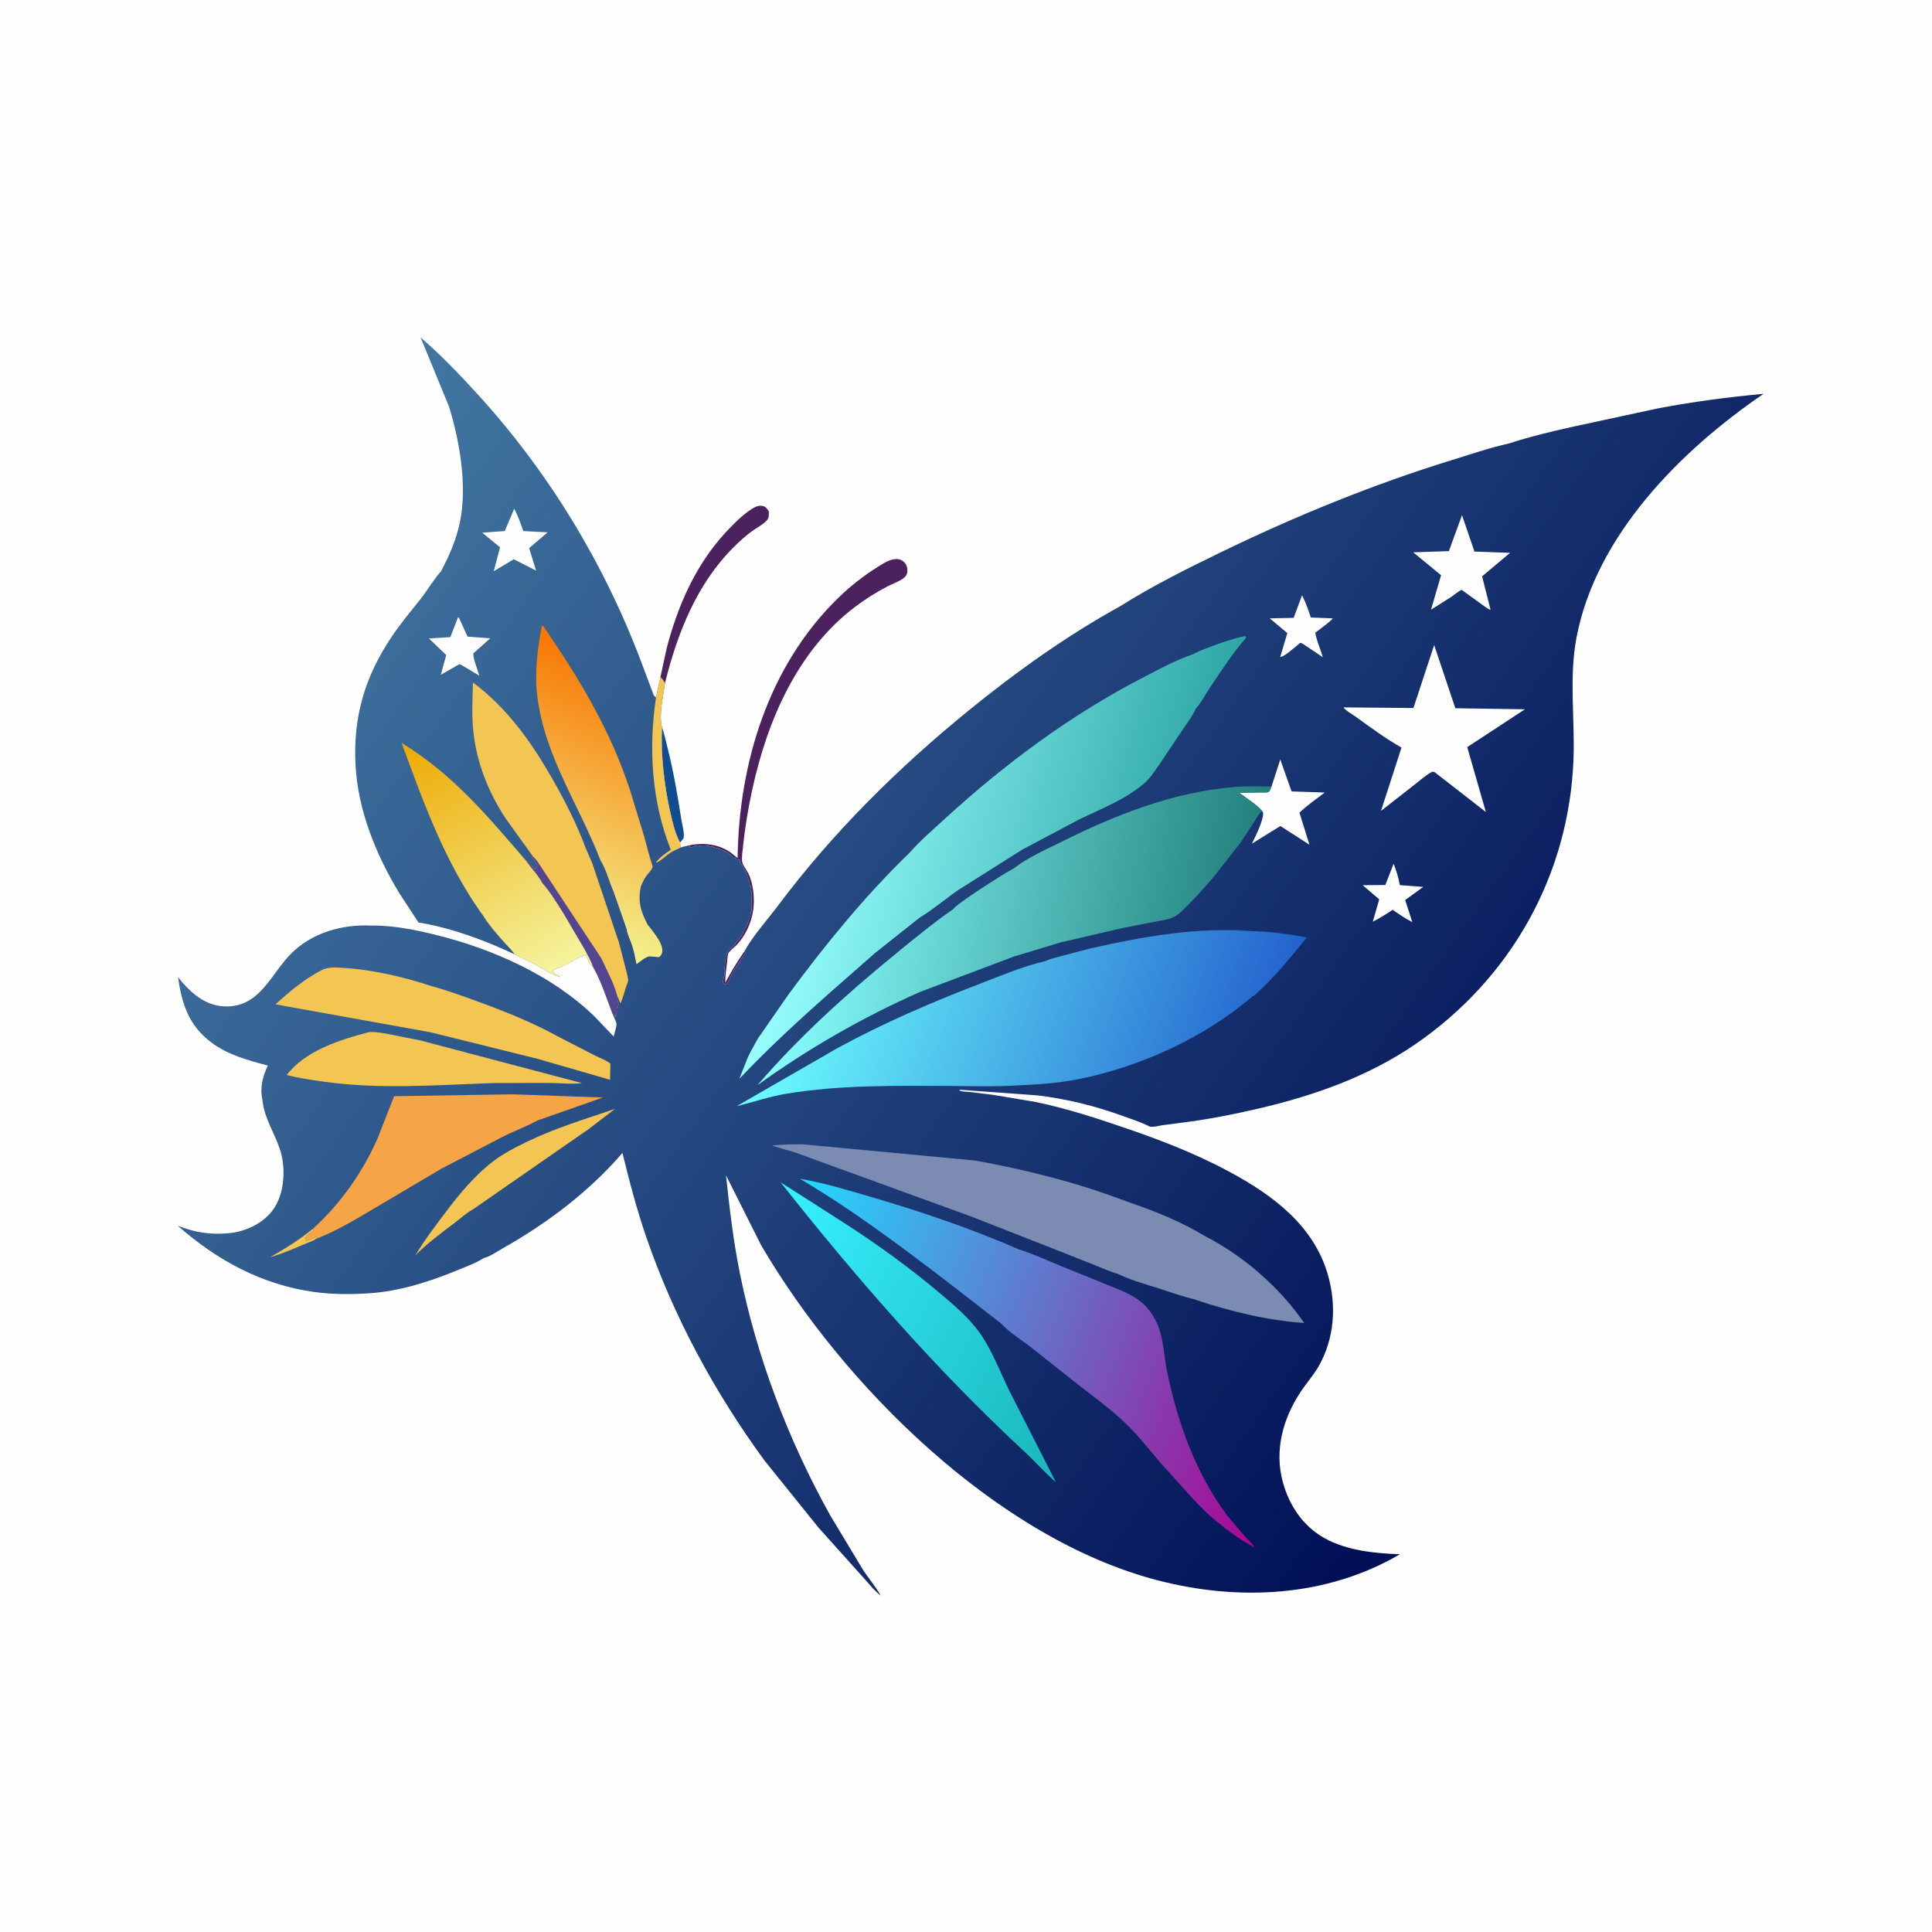 <svg version="1.1" xmlns="http://www.w3.org/2000/svg" style="display: block;" viewBox="0 0 2048 2048" width="1024" height="1024">
<defs>
	<linearGradient id="Gradient1" gradientUnits="userSpaceOnUse" x1="1700.92" y1="1338.94" x2="405.575" y2="417.216">
		<stop class="stop0" offset="0" stop-opacity="1" stop-color="rgb(0,14,85)"/>
		<stop class="stop1" offset="1" stop-opacity="1" stop-color="rgb(66,119,162)"/>
	</linearGradient>
	<linearGradient id="Gradient2" gradientUnits="userSpaceOnUse" x1="1141.71" y1="1497.61" x2="808.29" y2="1325.39">
		<stop class="stop0" offset="0" stop-opacity="1" stop-color="rgb(26,184,188)"/>
		<stop class="stop1" offset="1" stop-opacity="1" stop-color="rgb(54,239,255)"/>
	</linearGradient>
	<linearGradient id="Gradient3" gradientUnits="userSpaceOnUse" x1="454.715" y1="774.986" x2="589.671" y2="1041.88">
		<stop class="stop0" offset="0" stop-opacity="1" stop-color="rgb(237,169,3)"/>
		<stop class="stop1" offset="1" stop-opacity="1" stop-color="rgb(245,247,164)"/>
	</linearGradient>
	<linearGradient id="Gradient4" gradientUnits="userSpaceOnUse" x1="690.511" y1="713.636" x2="576.602" y2="978.717">
		<stop class="stop0" offset="0" stop-opacity="1" stop-color="rgb(248,117,0)"/>
		<stop class="stop1" offset="1" stop-opacity="1" stop-color="rgb(243,243,141)"/>
	</linearGradient>
	<linearGradient id="Gradient5" gradientUnits="userSpaceOnUse" x1="1364.76" y1="1544.49" x2="817.757" y2="1329.48">
		<stop class="stop0" offset="0" stop-opacity="1" stop-color="rgb(169,7,147)"/>
		<stop class="stop1" offset="1" stop-opacity="1" stop-color="rgb(34,217,255)"/>
	</linearGradient>
	<linearGradient id="Gradient6" gradientUnits="userSpaceOnUse" x1="1307.73" y1="1035.13" x2="843.637" y2="945.943">
		<stop class="stop0" offset="0" stop-opacity="1" stop-color="rgb(34,128,124)"/>
		<stop class="stop1" offset="1" stop-opacity="1" stop-color="rgb(137,255,255)"/>
	</linearGradient>
	<linearGradient id="Gradient7" gradientUnits="userSpaceOnUse" x1="1243.88" y1="958.826" x2="860.869" y2="856.107">
		<stop class="stop0" offset="0" stop-opacity="1" stop-color="rgb(46,166,166)"/>
		<stop class="stop1" offset="1" stop-opacity="1" stop-color="rgb(152,255,255)"/>
	</linearGradient>
	<linearGradient id="Gradient8" gradientUnits="userSpaceOnUse" x1="1325.91" y1="1164.26" x2="840.489" y2="1000.55">
		<stop class="stop0" offset="0" stop-opacity="1" stop-color="rgb(36,98,206)"/>
		<stop class="stop1" offset="1" stop-opacity="1" stop-color="rgb(107,255,255)"/>
	</linearGradient>
</defs>
<path transform="translate(0,0)" fill="rgb(254,254,254)" d="M -0 -0 L 2048 0 L 2048 2048 L -0 2048 L -0 -0 z"/>
<path transform="translate(0,0)" fill="rgb(15,76,144)" d="M 701.688 770.762 C 704.374 778.32 705.872 785.671 707.809 793.405 C 714.068 818.393 718.267 843.238 722.264 868.64 C 722.955 873.033 726.301 885.518 724.269 889.078 L 720.927 893.109 C 715.77 883.989 712.864 871.498 710.574 861.317 C 704.071 832.414 700.344 800.408 701.688 770.762 z"/>
<path transform="translate(0,0)" fill="rgb(75,33,94)" d="M 700.096 717.731 L 706.801 686.767 C 718.505 642.051 737.497 598.612 769.228 564.395 C 777.456 555.522 786.318 546.442 796.484 539.809 C 799.875 537.596 803.755 535.521 807.944 536.243 C 811.681 536.886 813.069 539.091 814.936 542 C 814.931 545.53 815.529 548.638 813.005 551.5 C 808.926 556.125 801.57 559.781 796.562 563.486 C 789.819 568.475 783.575 574.224 777.629 580.134 C 738.476 619.052 717.832 671.786 704.816 724.463 C 703.477 721.688 702.205 719.984 700.096 717.731 z"/>
<path transform="translate(0,0)" fill="rgb(75,33,94)" d="M 730.904 895.975 C 745.95 892.988 761.577 894.735 774.459 903.623 L 781.89 909.657 C 783.209 808.864 814.722 705.682 888.57 633.823 C 901.283 621.452 915.557 610.196 930.62 600.863 C 936.713 597.088 943.34 592.51 950.781 592.596 C 953.927 592.633 956.607 593.982 958.761 596.239 C 961.178 598.77 961.966 602.019 961.869 605.5 C 961.775 608.848 960.131 611.155 957.5 613.115 C 952.705 616.687 946.26 618.756 940.949 621.5 C 929.211 627.564 917.651 634.855 907.091 642.788 C 845.546 689.02 813.281 763.709 797.405 837.156 C 793.15 856.841 789.699 876.903 787.72 896.942 C 787.228 901.918 785.827 909.406 786.885 914.187 C 787.578 917.319 791.488 922.427 793.063 925.5 C 798.653 936.407 800.212 952.936 798.412 964.988 C 796.448 978.13 790.233 991.871 781.017 1001.57 C 778.763 1003.94 773.555 1007.78 772.13 1010.45 C 771.289 1012.03 771.227 1016.05 770.973 1018 C 769.946 1025.87 768.83 1033.88 768.817 1041.82 C 774.918 1030.2 781.311 1019.61 788.868 1008.84 L 790.474 1009.42 L 788.5 1012.49 L 784.5 1018.49 L 784.49 1019.5 L 782.5 1021 L 782.49 1022.5 L 780.5 1024 L 780.49 1025.5 C 779.278 1026.59 778.577 1027.2 777.958 1028.75 C 777.275 1030.46 777.821 1029.57 776.774 1030.97 C 775.678 1032.43 776.161 1031.63 775.227 1033.5 L 773.773 1036.19 L 773.245 1037 L 773.49 1038.5 L 771.75 1040.99 C 770.542 1043.06 770.671 1042.63 768.5 1043.49 L 766.51 1041.5 C 766.442 1040.75 766.297 1039.73 766.51 1039 C 767.438 1035.84 768.143 1035.4 767.955 1031.64 C 767.863 1029.8 767.577 1028.07 768.005 1026.25 C 768.722 1023.19 768.253 1020.24 769.25 1017.25 L 770 1015.5 C 769.515 1011.49 771.011 1011.16 771.846 1007.86 C 772.021 1007.17 775.265 1005.2 776.25 1004.25 L 778.5 1002 C 780.128 999.565 780.392 998.458 782.788 996.552 L 783.5 996 L 783.51 994.5 L 785.75 992.505 L 786.51 991 L 787.5 989.51 L 787.51 988.5 L 792.005 980.25 C 793.007 978.466 792.783 977.591 793.51 976 C 794.489 973.858 794.501 974.368 794.51 972 C 795.695 970.216 795.459 971.062 795.643 969.255 L 795.755 968 C 796.769 964.751 796.369 968.11 796.659 965.256 L 796.755 964 C 797.051 961.609 796.371 959.543 796.602 957.188 C 796.798 955.184 796.77 956.811 796.77 954.594 L 796.755 949 C 796.573 946.619 796.302 948.387 796.74 946.156 L 797 945 L 795.51 943.5 L 795.755 941 L 796 939.5 L 794.51 937.5 C 794.658 935.481 794.61 934.598 793.788 932.685 L 793.005 930.995 C 792.061 928.505 791.283 925.308 790 923 C 789.539 922.17 788.851 921.474 788.425 920.625 C 787.467 918.718 786.668 916.58 785.146 915.047 L 784.51 914.5 L 784.75 911.25 C 780.962 911.027 780.835 911.335 778 908.5 L 776.5 908.49 C 771.44 902.184 763.694 900.332 756.5 898 C 753.64 897.073 756.4 897.198 753.406 897.198 L 752 897.245 C 750.313 895.988 746.214 896.144 744 896.245 C 740.709 896.395 744.445 896.791 740.656 896.26 C 737.807 895.861 735.212 897.503 732.547 898.56 L 730.909 897.747 L 730.904 895.975 z"/>
<path transform="translate(0,0)" fill="url(#Gradient1)" d="M 467.467 605.686 C 476.508 588.528 483.971 571.484 487.78 552.357 C 495.342 514.38 487.195 467.286 475.963 430.944 L 445.864 357.734 C 466.721 375.61 486.25 396.012 504.798 416.255 C 581.09 499.514 640.373 596.945 680.084 702.626 L 693.016 737.09 L 695.402 739.214 L 700.096 717.731 C 702.205 719.984 703.477 721.688 704.816 724.463 C 703.063 738.206 698.3 757.148 701.688 770.762 C 700.344 800.408 704.071 832.414 710.574 861.317 C 712.864 871.498 715.77 883.989 720.927 893.109 L 721.324 898.511 C 724.429 897.34 727.675 896.707 730.904 895.975 L 730.909 897.747 L 732.547 898.56 C 735.212 897.503 737.807 895.861 740.656 896.26 C 744.445 896.791 740.709 896.395 744 896.245 C 746.214 896.144 750.313 895.988 752 897.245 L 753.406 897.198 C 756.4 897.198 753.64 897.073 756.5 898 C 763.694 900.332 771.44 902.184 776.5 908.49 L 778 908.5 C 780.835 911.335 780.962 911.027 784.75 911.25 L 784.51 914.5 L 785.146 915.047 C 786.668 916.58 787.467 918.718 788.425 920.625 C 788.851 921.474 789.539 922.17 790 923 C 791.283 925.308 792.061 928.505 793.005 930.995 L 793.788 932.685 C 794.61 934.598 794.658 935.481 794.51 937.5 L 796 939.5 L 795.755 941 L 795.51 943.5 L 797 945 L 796.74 946.156 C 796.302 948.387 796.573 946.619 796.755 949 L 796.77 954.594 C 796.77 956.811 796.798 955.184 796.602 957.188 C 796.371 959.543 797.051 961.609 796.755 964 L 796.659 965.256 C 796.369 968.11 796.769 964.751 795.755 968 L 795.643 969.255 C 795.459 971.062 795.695 970.216 794.51 972 C 794.501 974.368 794.489 973.858 793.51 976 C 792.783 977.591 793.007 978.466 792.005 980.25 L 787.51 988.5 L 787.5 989.51 L 786.51 991 L 785.75 992.505 L 783.51 994.5 L 783.5 996 L 782.788 996.552 C 780.392 998.458 780.128 999.565 778.5 1002 L 776.25 1004.25 C 775.265 1005.2 772.021 1007.17 771.846 1007.86 C 771.011 1011.16 769.515 1011.49 770 1015.5 L 769.25 1017.25 C 768.253 1020.24 768.722 1023.19 768.005 1026.25 C 767.577 1028.07 767.863 1029.8 767.955 1031.64 C 768.143 1035.4 767.438 1035.84 766.51 1039 C 766.297 1039.73 766.442 1040.75 766.51 1041.5 L 768.5 1043.49 C 770.671 1042.63 770.542 1043.06 771.75 1040.99 L 773.49 1038.5 L 773.245 1037 L 773.773 1036.19 L 775.227 1033.5 C 776.161 1031.63 775.678 1032.43 776.774 1030.97 C 777.821 1029.57 777.275 1030.46 777.958 1028.75 C 778.577 1027.2 779.278 1026.59 780.49 1025.5 L 780.5 1024 L 782.49 1022.5 L 782.5 1021 L 784.49 1019.5 L 784.5 1018.49 L 788.5 1012.49 L 790.474 1009.42 L 788.868 1008.84 C 798.286 991.701 813.271 975.298 825.052 959.592 C 883.129 882.16 951.799 814.235 1026.73 753.22 C 1076.86 712.395 1130.78 673.825 1187.49 642.591 C 1221.46 621.162 1257.73 603.11 1293.83 585.586 C 1372.9 547.199 1454.95 513.642 1539 487.721 C 1558.67 481.654 1578.78 474.72 1598.87 470.278 C 1630.08 460.127 1663.09 453.234 1695.17 446.342 L 1757 433.017 C 1794.09 425.909 1831.84 420.905 1869.44 417.48 C 1781.5 477.49 1691.81 567.456 1671.19 675.674 C 1663.02 718.539 1669.63 762.016 1667.94 805.298 C 1663.14 928.167 1601.25 1037.77 1499.98 1107.13 C 1450.59 1140.95 1393.52 1161.18 1335.63 1174.76 C 1308.21 1181.19 1280.9 1186.59 1252.94 1190.07 L 1232 1192.79 C 1228.31 1193.37 1223.06 1195.01 1219.39 1194.31 C 1218.19 1194.09 1217.08 1193.36 1216 1192.85 C 1207.3 1188.77 1198.05 1185.79 1189.02 1182.54 C 1159.77 1172.04 1130.4 1164.8 1099.5 1161.14 L 1019.73 1155.34 C 1018.01 1155.21 1018.6 1155.26 1016.5 1155.64 C 1019.83 1157.5 1024.21 1157.12 1027.96 1157.53 L 1052.82 1160.61 L 1096.84 1167.94 C 1131.55 1175.09 1164.51 1185.98 1197.95 1197.51 C 1233.67 1209.82 1268.97 1223.78 1302.32 1241.64 C 1348.45 1266.33 1392.37 1298.55 1407.55 1351.09 C 1416.97 1383.7 1414.73 1418.4 1397.93 1448.12 C 1392.47 1457.79 1384.79 1466.24 1378.67 1475.52 C 1359.96 1503.9 1350.72 1537.32 1359.8 1570.87 C 1366.55 1595.78 1381.16 1617.72 1403.98 1630.47 C 1427.68 1643.72 1457.37 1646.64 1483.96 1647.57 C 1406.08 1693.23 1312.77 1697.49 1226.9 1675.13 C 1056.66 1630.81 893.548 1468.33 806.839 1320 L 769.595 1245.88 C 773.248 1280.02 777.19 1314.07 783.904 1347.79 C 801.795 1437.61 835.534 1526.61 880.183 1606.54 L 914.76 1664 C 920.726 1673.11 928.347 1682.02 933.584 1691.46 C 925.836 1685.25 919.574 1676.93 912.827 1669.66 L 867.829 1619.55 L 810.524 1548.41 C 757.752 1476.26 714.692 1396.92 685.411 1312.38 C 675.163 1282.79 667.247 1252.53 659.816 1222.13 C 624.703 1262.99 579.881 1296.86 533.033 1323.2 C 528.068 1325.99 518.407 1332.66 513.137 1333.39 C 505.165 1338.61 495.242 1342.25 486.42 1345.89 C 456.239 1358.33 423.847 1368.91 391.054 1370.95 C 371.566 1372.16 352.383 1372.22 333.004 1369.54 C 277.589 1361.89 229.771 1335.82 188.256 1299.18 C 206.147 1306.44 222.935 1309.05 242.25 1307.28 C 259.383 1305.71 277.052 1297.91 287.997 1284.24 C 294.688 1275.88 298.461 1265.12 299.768 1254.6 C 301.287 1242.37 300.589 1229.66 296.606 1217.93 C 290.451 1199.8 279.874 1184.97 278.139 1165.41 C 275.26 1152.95 278.694 1140.76 283.908 1129.52 C 262.668 1123.93 241.203 1118.15 223.406 1104.6 C 200.136 1086.87 192.614 1063.91 188.736 1035.8 L 193.432 1041.5 C 205.012 1054.9 219.598 1066.13 238 1066.83 C 276.734 1068.31 287.576 1030.21 311.021 1008.5 C 332.855 988.275 363.286 979.855 392.662 981.121 C 415.769 980.812 438.148 985.183 460.5 990.635 C 521.329 1005.47 584.74 1033.39 630.191 1077.47 L 650.502 1098.75 C 651.254 1095.52 653.807 1088.07 653.442 1084.95 C 653.135 1082.31 650.355 1078.01 649.503 1075.03 C 642.976 1058.36 637.63 1040.45 628.664 1024.89 C 626.456 1023.6 625.157 1022.07 624.17 1019.7 L 620.954 1012.29 C 611.73 1014.96 604.597 1020.52 596.062 1024.29 C 592.251 1025.98 588.77 1026.35 585.621 1029.37 C 587.15 1031.78 588.704 1032.6 591.284 1033.65 C 593.527 1034.56 592.704 1033.75 593.75 1035.82 C 584.209 1032.9 574.46 1025.99 565.518 1021.34 C 558.974 1017.94 551.891 1015.38 545.573 1011.63 C 512.91 996.344 479.337 983.86 443.622 977.851 L 423.5 947.156 C 398.46 905.824 379.172 858.694 376.818 809.958 C 374.378 759.434 386.927 717.09 415.102 675.103 C 424.352 661.319 435.02 648.513 445.375 635.56 C 452.99 626.034 459.416 614.562 467.467 605.686 z"/>
<path transform="translate(0,0)" fill="rgb(243,197,82)" d="M 331.718 1302.53 L 332.17 1304.5 C 330.569 1305.77 323.866 1310.4 323.847 1312.06 L 324.5 1315.51 C 326.41 1314.96 328.11 1314.14 330 1313.51 L 335.275 1311.12 L 335.148 1313.17 C 331.59 1315.69 325.92 1317.43 321.875 1319.18 C 310.327 1324.19 298.338 1329.28 286.213 1332.71 C 302.659 1323.36 317.024 1314.46 331.718 1302.53 z"/>
<path transform="translate(0,0)" fill="rgb(254,254,254)" d="M 1477.31 915.579 C 1480 922.391 1482.22 929.619 1483.62 936.811 L 1483.9 938.283 L 1508.7 940.157 L 1489.55 954.072 L 1497.08 977.476 C 1489.7 973.697 1483.06 969.158 1476.27 964.4 C 1469.36 969.091 1462.68 973.185 1455.24 977.04 L 1462.02 953.355 L 1444.52 938.319 L 1468.47 938.143 L 1477.31 915.579 z"/>
<path transform="translate(0,0)" fill="rgb(254,254,254)" d="M 485.486 654.5 L 486.517 654.759 L 495.608 674.853 L 519.673 676.615 L 501.928 692.453 C 500.657 695.947 506.778 711.291 508.064 716.197 L 489.505 705.133 L 487 704.031 L 467.311 715.266 L 473.012 694.413 L 454.699 676.776 L 477.349 675.384 L 485.486 654.5 z"/>
<path transform="translate(0,0)" fill="rgb(254,254,254)" d="M 1380.21 631.02 C 1384.09 638.35 1386.91 646.705 1389.55 654.568 L 1412.61 655.492 C 1412.35 657.431 1396.88 668.567 1394.22 670.685 C 1395.69 679.395 1399.84 687.999 1402.16 696.63 L 1381.16 682.5 C 1380.72 682.272 1378.88 681.333 1378.5 681.39 C 1378.15 681.441 1375.74 683.594 1375.4 683.859 C 1371.37 687.047 1361.93 695.772 1357.08 696.509 L 1364.62 671.091 L 1346 655.509 L 1371.32 654.95 L 1380.21 631.02 z"/>
<path transform="translate(0,0)" fill="rgb(254,254,254)" d="M 545.107 539.237 C 549.112 546.829 551.857 554.887 554.742 562.951 L 580.544 564.285 L 560.921 581.038 L 568.265 604.896 L 544.634 592.829 L 523.393 605.502 L 530.052 580.14 L 511.163 564.666 L 535.055 562.92 L 545.107 539.237 z"/>
<path transform="translate(0,0)" fill="rgb(243,197,82)" d="M 700.096 717.731 C 702.205 719.984 703.477 721.688 704.816 724.463 C 703.063 738.206 698.3 757.148 701.688 770.762 C 700.344 800.408 704.071 832.414 710.574 861.317 C 712.864 871.498 715.77 883.989 720.927 893.109 L 721.324 898.511 C 717.572 900.262 713.677 902.006 710.192 904.247 C 706.409 906.68 699.081 914.044 695.16 914.535 C 699.338 908.693 705.186 904.822 711.018 900.818 C 690.724 849.243 687.319 793.634 695.402 739.214 L 700.096 717.731 z"/>
<path transform="translate(0,0)" fill="rgb(254,254,254)" d="M 1347.87 833.712 L 1357.16 805.089 L 1369.13 838.942 L 1404.27 840.112 C 1395.31 846.991 1385.56 853.636 1377.47 861.505 L 1388.06 895.435 L 1357.25 875.614 L 1327.07 894.302 C 1329.9 888.626 1340.98 866.532 1338.61 860.848 L 1338.01 859.89 C 1332.08 852.58 1321.17 846.256 1313.62 840.351 L 1336.57 839.973 C 1339.02 839.94 1342.53 840.388 1344.77 839.371 C 1346.14 838.754 1347.23 835.127 1347.87 833.712 z"/>
<path transform="translate(0,0)" fill="rgb(254,254,254)" d="M 1549.78 546.106 L 1562.54 583.405 L 1562.83 584.654 L 1600.77 586.037 L 1571.09 610.937 L 1580.07 646.498 C 1576.46 645.261 1572.9 642.184 1569.76 639.996 L 1549.44 625.262 C 1545.86 626.767 1541.73 630.469 1538.43 632.701 L 1516.92 646.317 L 1527.61 609.751 L 1498.1 585.504 L 1535.87 584.192 L 1549.78 546.106 z"/>
<path transform="translate(0,0)" fill="rgb(243,197,82)" d="M 501.911 1281.61 C 494.962 1285.25 488.177 1291.5 481.886 1296.31 C 467.509 1307.3 452.98 1317.78 440.297 1330.76 C 449.84 1314.7 461.71 1299.15 472.994 1284.22 C 487.211 1265.41 503.367 1245.99 522.154 1231.51 C 533.305 1222.91 545.608 1216.6 558.227 1210.48 C 588.722 1195.7 620.054 1186.33 651.992 1175.45 L 624.174 1196.75 L 501.911 1281.61 z"/>
<path transform="translate(0,0)" fill="rgb(243,197,82)" d="M 391.164 1094.15 C 398.199 1093.46 405.274 1095.08 412.181 1096.27 L 445.348 1102.83 L 616.934 1148.13 C 606.085 1149.51 594.192 1148.14 583.21 1147.98 L 526.438 1148.02 C 465.112 1149.93 403.617 1155.23 342.588 1146.54 C 329.626 1144.69 316.6 1142.89 303.94 1139.51 C 323.664 1113.68 360.777 1101.94 391.164 1094.15 z"/>
<path transform="translate(0,0)" fill="rgb(254,254,254)" d="M 1520.28 683.795 L 1542.74 750.773 L 1616.47 751.878 L 1555.34 791.994 L 1575.07 860.763 L 1520.75 818.5 L 1518.45 817.995 C 1511.37 821.561 1504.81 827.618 1498.56 832.503 L 1463.89 859.588 L 1485.64 792.455 C 1468.56 782.836 1452.85 771.067 1436.95 759.637 C 1433.61 757.232 1426.2 753.122 1424.17 749.845 L 1498.29 750.531 L 1520.28 683.795 z"/>
<path transform="translate(0,0)" fill="rgb(243,197,82)" d="M 456.204 1094.22 L 292.063 1064.65 C 305.857 1051.81 324.131 1036.9 340.868 1028.38 C 348.433 1024.52 356.657 1025.6 364.898 1026.1 C 395.294 1027.92 428.786 1035.79 457.687 1045.41 C 474.976 1050.07 491.839 1056.33 508.651 1062.46 C 536.378 1072.58 564.797 1084.07 590.686 1098.32 L 631 1119.07 C 635.832 1121.53 643.091 1124 647.047 1127.5 L 646.68 1144.61 L 570.385 1122.56 L 456.204 1094.22 z"/>
<path transform="translate(0,0)" fill="url(#Gradient2)" d="M 827.396 1253.22 L 899.175 1299.18 C 932.26 1320.71 963.661 1343.54 993.942 1368.87 C 1010.98 1383.13 1029.05 1398.2 1041.32 1416.96 C 1052.64 1434.26 1060.59 1455.19 1069.71 1473.82 L 1119.27 1571.18 C 1107.4 1561 1096.88 1548.9 1085.38 1538.23 C 991.196 1450.86 907.031 1353.84 827.396 1253.22 z"/>
<path transform="translate(0,0)" fill="rgb(245,165,69)" d="M 331.718 1302.53 C 361.207 1275.73 384.247 1242.97 400.362 1206.51 L 417.779 1162.02 L 543.629 1160.02 L 639.042 1163.42 L 569.786 1187.72 C 558.555 1193.89 546.237 1198.47 534.675 1204.07 L 467.805 1238.91 L 389.838 1285.02 C 372.464 1295.22 354.042 1306.05 335.148 1313.17 L 335.275 1311.12 L 330 1313.51 C 328.11 1314.14 326.41 1314.96 324.5 1315.51 L 323.847 1312.06 C 323.866 1310.4 330.569 1305.77 332.17 1304.5 L 331.718 1302.53 z"/>
<path transform="translate(0,0)" fill="url(#Gradient3)" d="M 511.273 969.154 L 510.912 969.013 C 471.593 913.934 448.833 850.554 425.701 787.553 C 479.535 820.244 516.848 864.999 557.361 912.078 C 562.852 919.767 570.445 927.609 574.86 935.846 C 583.381 945.445 590.401 957.29 597.341 968.089 L 620.046 1006.77 C 623.087 1012.58 626.647 1018.67 628.664 1024.89 C 626.456 1023.6 625.157 1022.07 624.17 1019.7 L 620.954 1012.29 C 611.73 1014.96 604.597 1020.52 596.062 1024.29 C 592.251 1025.98 588.77 1026.35 585.621 1029.37 C 587.15 1031.78 588.704 1032.6 591.284 1033.65 C 593.527 1034.56 592.704 1033.75 593.75 1035.82 C 584.209 1032.9 574.46 1025.99 565.518 1021.34 C 558.974 1017.94 551.891 1015.38 545.573 1011.63 C 542.611 1007.04 538.139 1003.03 534.5 998.909 C 526.298 989.622 517.522 979.854 511.273 969.154 z"/>
<path transform="translate(0,0)" fill="url(#Gradient4)" d="M 636.401 911.69 C 613.804 853.129 577.363 801.712 569.566 738.077 C 566.545 713.419 569.727 686.963 574.561 662.756 C 577.122 664.534 578.99 668.224 580.79 670.841 L 596.481 694.506 C 625.837 739.704 650.588 785.264 667.549 836.688 L 682.681 886.059 C 685.699 896.733 688.183 907.713 691.786 918.199 C 691.615 921.857 687.186 925.535 685.128 928.5 C 682.837 931.801 681.048 935.652 679.381 939.297 C 675.982 955.846 679.028 965.553 686.555 980.209 C 691.692 986.851 703.054 999.746 702.037 1008.5 C 701.668 1011.68 700.852 1012.63 698.5 1014.68 C 695.734 1014.54 689.501 1013.37 687.106 1014.09 C 683.303 1015.22 677.829 1019.76 674.718 1022.1 C 673.461 1015.52 672.208 1008.94 670.174 1002.54 C 668.51 997.311 664.823 990.158 664.272 984.872 L 650.442 945.248 C 645.617 934.416 642.727 921.666 636.401 911.69 z"/>
<path transform="translate(0,0)" fill="rgb(243,197,82)" d="M 564.763 907.618 L 536.066 867.679 C 517.287 839.293 504.543 806.72 501.488 772.68 C 500.036 756.495 500.943 739.693 501.336 723.462 C 538.26 750.959 563.822 787.461 586.353 827.045 C 599.341 849.861 611.622 874.022 620.71 898.673 L 627.845 915.107 L 656.198 999.359 L 663.633 1028.19 C 664.337 1031.45 665.938 1036.19 665.86 1039.46 C 665.824 1040.95 664.309 1044.03 663.783 1045.62 C 661.841 1051.51 660.332 1058.1 657.746 1063.68 L 654.6 1056.3 L 654.51 1056.29 L 653.552 1058.52 L 654.245 1059.6 C 655.083 1061.04 655.245 1061.89 655.5 1063.49 L 655.755 1065 L 655.005 1067.25 C 654.479 1068.91 654.462 1069.83 654.5 1071.51 L 653.51 1073 C 653.504 1075.24 653.934 1076.11 652.51 1078 L 652 1078.5 L 651.5 1075.51 L 649.955 1074.74 L 649.503 1075.03 C 642.976 1058.36 637.63 1040.45 628.664 1024.89 C 626.647 1018.67 623.087 1012.58 620.046 1006.77 L 597.341 968.089 C 590.401 957.29 583.381 945.445 574.86 935.846 C 570.445 927.609 562.852 919.767 557.361 912.078 C 560.015 913.158 561.453 914.819 563.258 916.994 L 566.746 920.969 L 568.001 921.006 L 569.494 917.382 L 567.822 914.5 C 566.562 912.238 565.11 910.607 563.362 908.716 L 564.763 907.618 z"/>
<path transform="translate(0,0)" fill="rgb(83,69,143)" d="M 564.763 907.618 L 569.188 912.364 L 637.447 1015.9 C 643.352 1028.85 650.994 1042.49 654.51 1056.29 L 653.552 1058.52 L 654.245 1059.6 C 655.083 1061.04 655.245 1061.89 655.5 1063.49 L 655.755 1065 L 655.005 1067.25 C 654.479 1068.91 654.462 1069.83 654.5 1071.51 L 653.51 1073 C 653.504 1075.24 653.934 1076.11 652.51 1078 L 652 1078.5 L 651.5 1075.51 L 649.955 1074.74 L 649.503 1075.03 C 642.976 1058.36 637.63 1040.45 628.664 1024.89 C 626.647 1018.67 623.087 1012.58 620.046 1006.77 L 597.341 968.089 C 590.401 957.29 583.381 945.445 574.86 935.846 C 570.445 927.609 562.852 919.767 557.361 912.078 C 560.015 913.158 561.453 914.819 563.258 916.994 L 566.746 920.969 L 568.001 921.006 L 569.494 917.382 L 567.822 914.5 C 566.562 912.238 565.11 910.607 563.362 908.716 L 564.763 907.618 z"/>
<path transform="translate(0,0)" fill="rgb(123,139,177)" d="M 851.263 1213.03 L 1033.62 1230.2 C 1087.77 1239.9 1143.89 1254.14 1195.23 1273.95 C 1222.92 1283.15 1252.67 1295.31 1277.69 1310.54 C 1317.95 1331 1357.06 1365.24 1382.5 1402.4 C 1343.7 1399.87 1304.03 1389.99 1267.17 1377.81 L 1266.87 1377.45 C 1254.2 1374.7 1241.37 1369.93 1229 1365.98 C 1214.4 1361.32 1198.63 1357.02 1184.83 1350.31 C 1176.8 1348.12 1169.05 1344.46 1161.31 1341.42 L 1120.9 1325.4 L 1029.22 1289.45 L 843.284 1221.81 L 818.248 1214.43 C 829.214 1212.92 840.218 1213.08 851.263 1213.03 z"/>
<path transform="translate(0,0)" fill="url(#Gradient5)" d="M 1060.94 1402.7 L 1007 1360.91 C 955.692 1321.63 903.513 1282.32 847.779 1249.48 C 873.967 1254.01 899.44 1261.8 924.896 1269.28 C 977.525 1284.75 1029.87 1302.48 1080.19 1324.47 C 1095.66 1329.19 1110.78 1336.48 1125.82 1342.51 L 1172.31 1361.36 C 1183.58 1365.96 1195.75 1370.37 1205.81 1377.27 C 1214.12 1382.98 1219.91 1390.17 1224.63 1399.01 C 1233.63 1415.84 1233.27 1434.88 1237.02 1453.17 C 1248.28 1508.09 1267.53 1562.03 1301.43 1607.27 L 1319.65 1628.6 C 1322.59 1631.89 1328.38 1636.82 1330.08 1640.67 C 1320 1635 1310.01 1628.76 1300.9 1621.63 C 1299.42 1620.47 1295.65 1618.04 1294.75 1616.53 C 1283.63 1608.85 1273.83 1598.5 1264.51 1588.75 L 1228.9 1549.2 C 1216.38 1534.32 1204.13 1518.78 1189.79 1505.59 C 1174.91 1491.9 1158.47 1479.91 1142.5 1467.52 L 1093.22 1428.42 C 1083.09 1420.45 1069.4 1412.2 1060.94 1402.7 z"/>
<path transform="translate(0,0)" fill="url(#Gradient6)" d="M 1074.71 920.502 C 1089.15 909.098 1109.03 900.466 1125.53 892.229 C 1183.04 863.52 1244.05 839.491 1308.77 834.239 C 1321.63 833.195 1334.95 833.729 1347.87 833.712 C 1347.23 835.127 1346.14 838.754 1344.77 839.371 C 1342.53 840.388 1339.02 839.94 1336.57 839.973 L 1313.62 840.351 C 1321.17 846.256 1332.08 852.58 1338.01 859.89 L 1336.98 860.581 C 1333.7 863.273 1331.29 868.411 1329.04 872 L 1315.06 893.203 L 1288.08 927.602 C 1279.18 938.337 1269.87 948.826 1259.99 958.672 C 1255.73 962.922 1251.15 968.069 1245.97 971.166 C 1239.97 974.751 1231.29 975.722 1224.44 977.008 L 1190.21 983.692 L 1124.76 998.864 L 1076.41 1013.48 L 1076.06 1013.46 L 975.133 1051.54 C 914.153 1078.58 856.985 1111.38 802.889 1150.34 C 846.282 1099.88 896.176 1054.73 947.582 1012.63 C 968.129 995.803 988.959 978.601 1010.79 963.475 C 1012.65 958.869 1066.9 924.192 1074.71 920.502 z"/>
<path transform="translate(0,0)" fill="url(#Gradient7)" d="M 1264.8 693.442 C 1269.34 690.683 1274.89 688.883 1279.84 686.884 C 1292.56 681.745 1306.45 677.104 1319.87 674.201 L 1320.91 676.039 C 1306.68 692.207 1294.13 711.78 1282.09 729.683 C 1277.49 736.514 1273.19 745.352 1267.51 751.23 C 1263.99 759.581 1257.48 767.625 1252.5 775.278 L 1228.88 810.464 C 1224.03 817.372 1219.17 825.092 1212.69 830.567 C 1192.34 847.778 1168.4 856.845 1144.69 868.241 L 1083.62 900.653 L 1015.57 943.59 C 1002.04 952.98 989.011 964.194 974.951 972.649 L 927.849 1010.02 L 880.553 1051.53 C 847.081 1081.19 814.505 1111.08 783.745 1143.6 L 792.341 1121.74 C 795.543 1114.58 799.683 1107.85 803.358 1100.93 L 835.94 1054 C 874.745 1001.38 917.201 949.352 964.262 903.868 C 975.597 890.971 989.156 879.314 1001.86 867.702 C 1066.08 808.981 1135.28 757.663 1212.73 717.628 C 1229.28 709.079 1247.17 699.353 1264.8 693.442 z"/>
<path transform="translate(0,0)" fill="url(#Gradient8)" d="M 1108.71 1018.67 L 1108.85 1018.54 C 1114.2 1015.99 1120.6 1014.71 1126.29 1013.14 L 1156.1 1005.32 C 1212.03 992.749 1267.89 982.698 1325.47 986.924 C 1345.48 987.273 1365.64 990.13 1385.3 993.743 C 1370.2 1012.19 1355.38 1030.8 1338.13 1047.32 C 1336.42 1048.96 1329.8 1055.8 1327.72 1056.1 C 1277.34 1099.77 1206.78 1131.84 1141.46 1144.27 C 1119.56 1148.44 1097.39 1149.78 1075.15 1150.74 C 1052.96 1152.12 1030.51 1151.26 1008.3 1151.16 C 950.572 1150.91 891.089 1149.92 833.967 1159.33 C 815.716 1162.34 798.82 1168.26 780.967 1172.54 L 888.564 1110.57 C 936.683 1084.48 986.958 1062.7 1038.03 1043.1 C 1060.8 1034.35 1084.88 1024.08 1108.71 1018.67 z"/>
</svg>